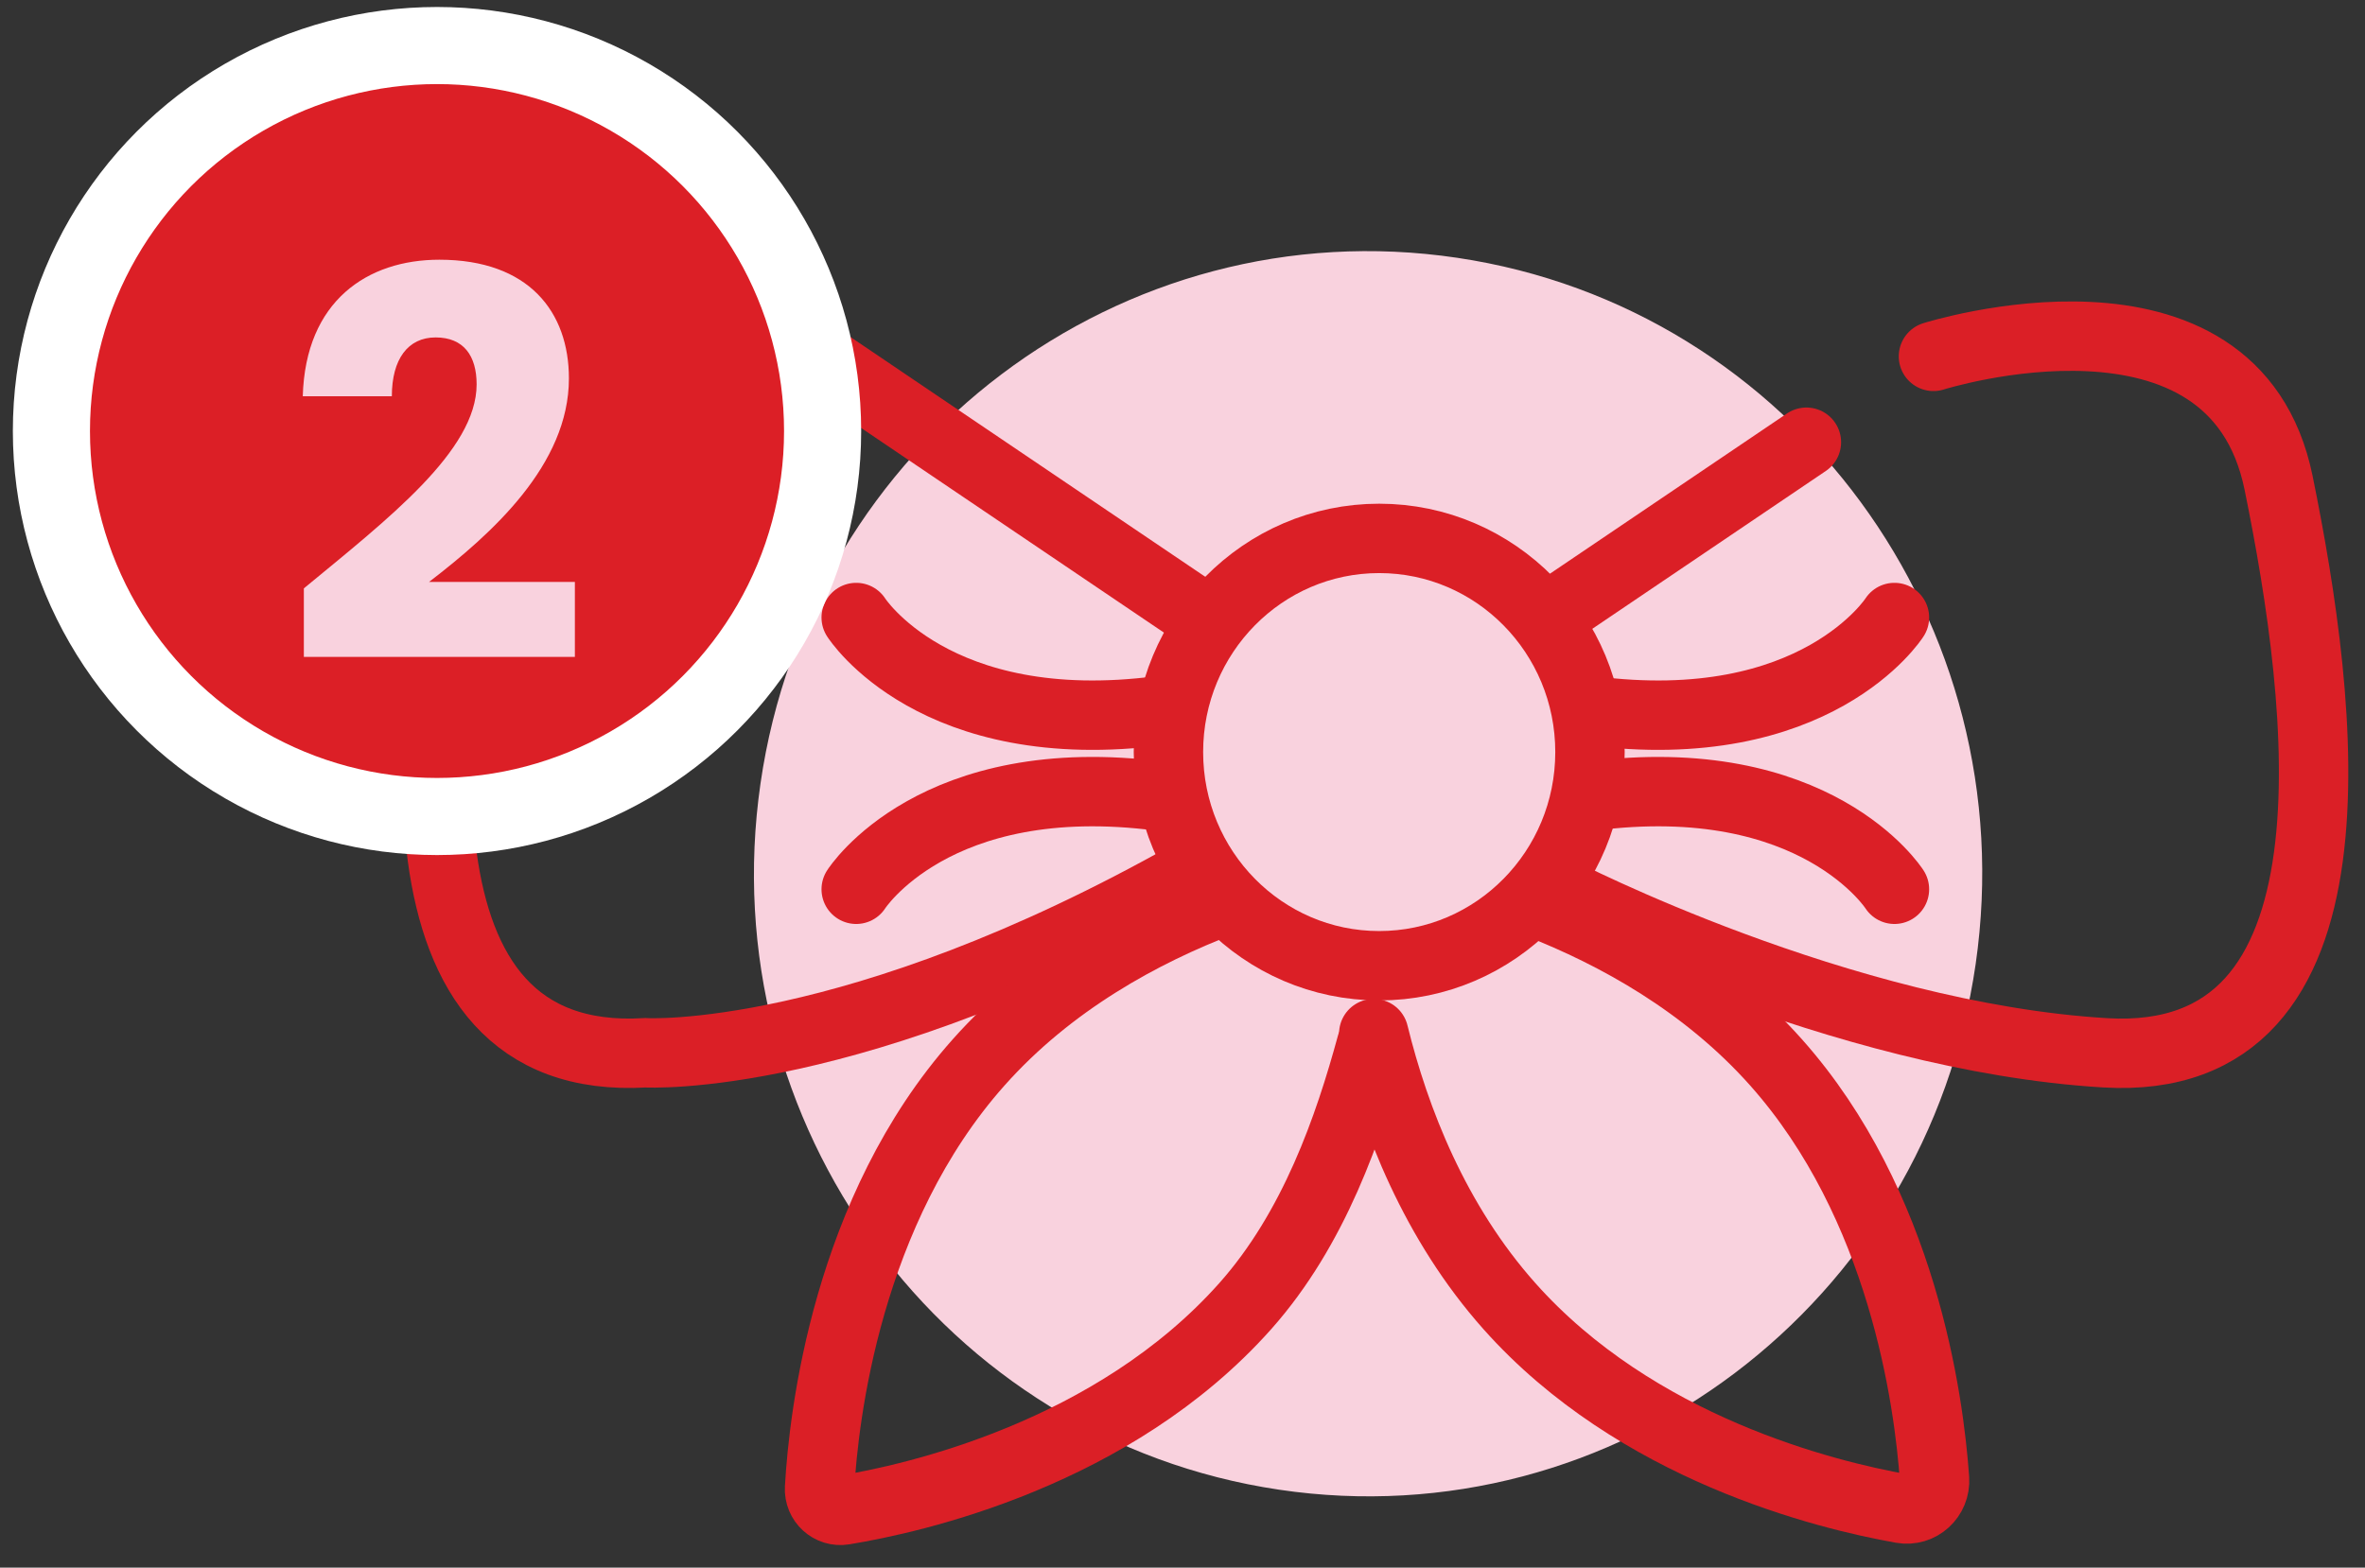 <svg width="92" height="61" viewBox="0 0 92 61" fill="none" xmlns="http://www.w3.org/2000/svg">
<rect x="0" y="0" width="92" height="61" fill="#333333" stroke="none"/>
<path fill-rule="evenodd" clip-rule="evenodd" d="M76.855 37.511C74.942 50.749 62.809 59.907 49.756 57.967C36.702 56.027 27.671 43.724 29.584 30.487C31.496 17.25 43.629 8.091 56.683 10.031C69.736 11.97 78.768 24.274 76.855 37.511Z" fill="#F9D2DE"/>
<path d="M46.364 23.721L31.788 13.867C31.788 13.867 20.116 10.172 18.36 18.794C16.605 27.416 14.783 41.582 25.107 40.966C25.107 40.966 33.188 41.44 46.364 33.999" stroke="#DB1F26" stroke-width="2.7" stroke-linecap="round"/>
<path d="M33.307 24.029C33.307 24.029 36.344 28.804 45.15 27.649" stroke="#DB1F26" stroke-width="2.7" stroke-linecap="round"/>
<path d="M33.307 34.604C33.307 34.604 36.344 29.829 45.15 30.984" stroke="#DB1F26" stroke-width="2.7" stroke-linecap="round"/>
<path d="M60.637 34.697C60.637 34.697 71.569 40.35 81.893 40.967C92.218 41.582 90.396 27.417 88.64 18.795C86.885 10.172 75.213 13.867 75.213 13.867" stroke="#DB1F26" stroke-width="2.7" stroke-linecap="round"/>
<path d="M70.27 17.208L60.636 23.722" stroke="#DB1F26" stroke-width="2.7" stroke-linecap="round"/>
<path d="M73.695 24.029C73.695 24.029 70.657 28.804 61.852 27.649" stroke="#DB1F26" stroke-width="2.7" stroke-linecap="round"/>
<path d="M73.695 34.604C73.695 34.604 70.657 29.829 61.852 30.984" stroke="#DB1F26" stroke-width="2.7" stroke-linecap="round"/>
<path fill-rule="evenodd" clip-rule="evenodd" d="M61.851 29.264C61.851 33.856 58.18 37.579 53.651 37.579C49.124 37.579 45.453 33.856 45.453 29.264C45.453 24.673 49.124 20.95 53.651 20.95C58.18 20.95 61.851 24.673 61.851 29.264Z" stroke="#DB1F26" stroke-width="2.7" stroke-linecap="round"/>
<path d="M59.819 35.154C62.883 36.35 66.36 38.273 69.088 41.338C74.014 46.873 75.04 54.49 75.254 57.547C75.303 58.258 74.681 58.825 73.989 58.702C71.011 58.175 63.646 56.362 58.72 50.828C55.813 47.562 54.264 43.571 53.44 40.22" stroke="#DB1F26" stroke-width="2.7" stroke-linecap="round"/>
<path d="M53.348 40.658C52.481 43.84 51.126 47.808 48.438 50.828C43.309 56.59 35.533 58.318 32.823 58.761C32.309 58.845 31.853 58.43 31.882 57.904C32.04 55.127 32.94 47.103 38.07 41.339C40.858 38.205 44.429 36.265 47.543 35.076" stroke="#DB1F26" stroke-width="2.7" stroke-linecap="round"/>
<circle cx="17" cy="16.772" r="15" fill="#DC1F26" stroke="white" stroke-width="3"/>
<path d="M11.82 25.562H22.363V22.643H16.692C19.128 20.774 22.131 18.086 22.131 14.726C22.131 12.143 20.578 10.106 17.091 10.106C14.299 10.106 11.883 11.702 11.778 15.419H15.243C15.243 13.97 15.873 13.13 16.945 13.13C18.037 13.13 18.541 13.844 18.541 14.957C18.541 17.54 15.075 20.207 11.82 22.895V25.562Z" fill="#F9D2DE"/>
</svg>
